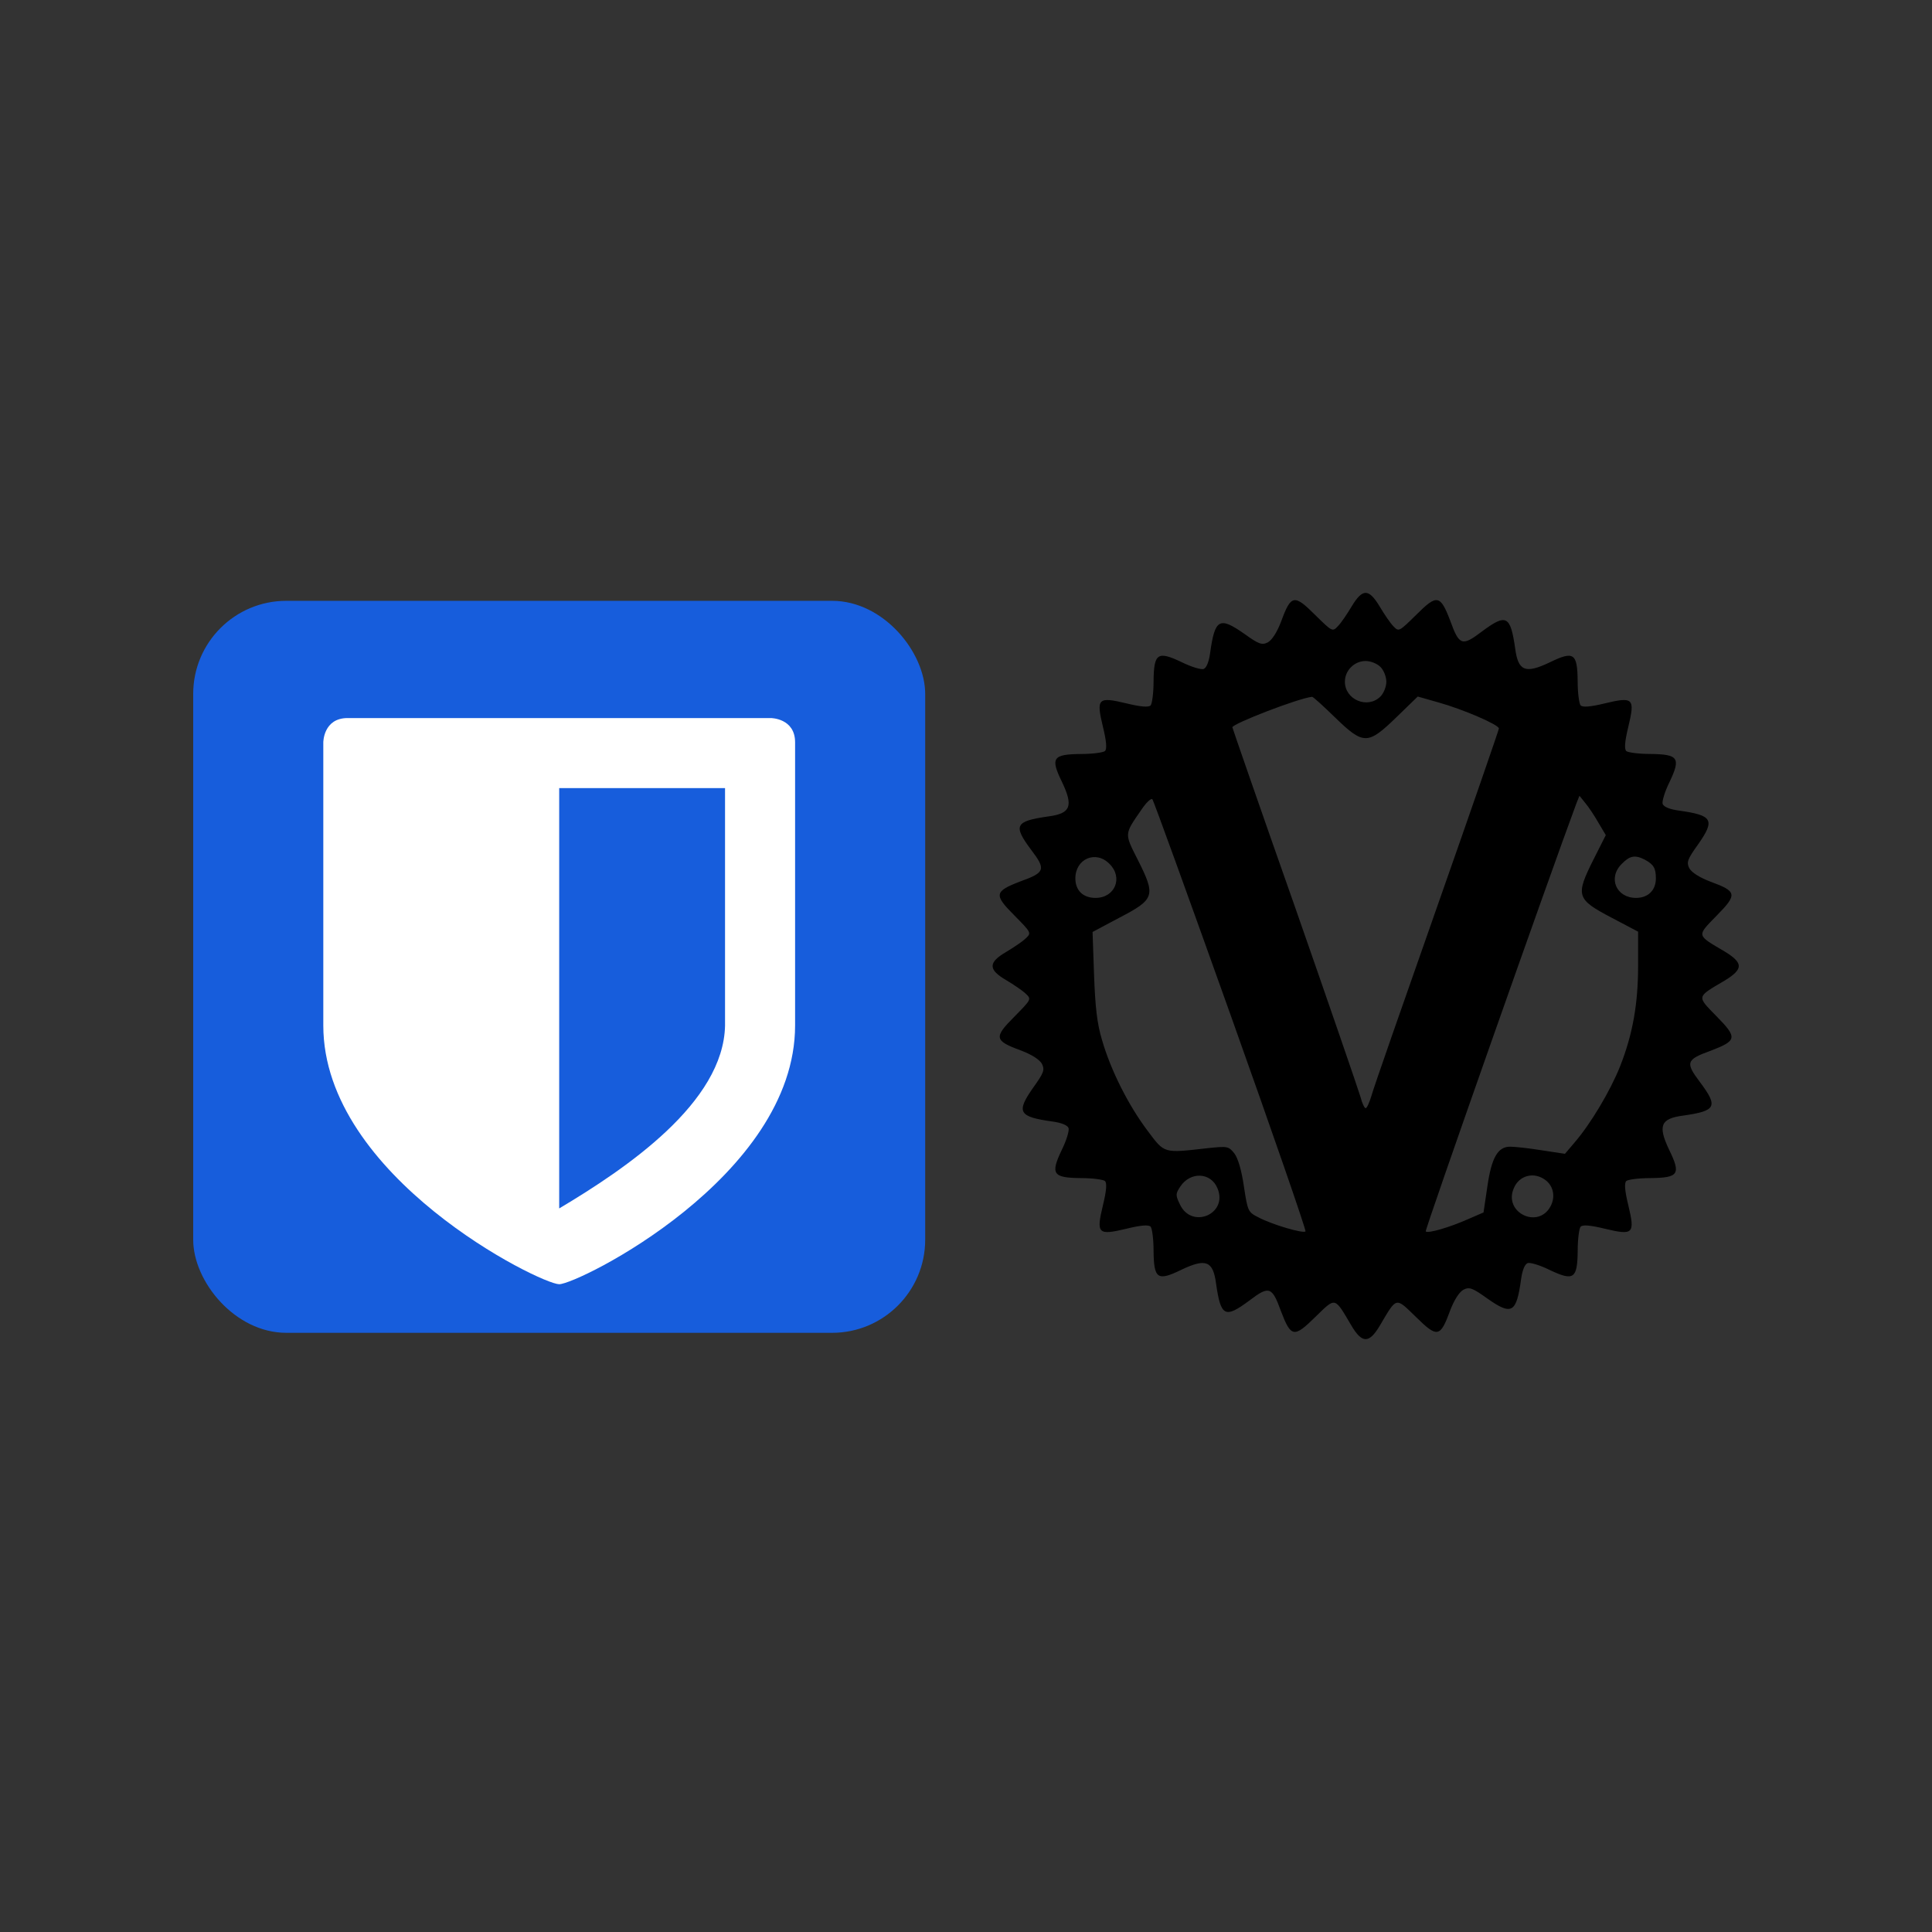 <?xml version="1.0" encoding="utf-8"?>
<svg height="100%" style="fill-rule:evenodd;clip-rule:evenodd;stroke-linecap:round;stroke-linejoin:round;" width="100%" version="1.1" viewBox="0 0 150 150" xmlns="http://www.w3.org/2000/svg" xmlns:bx="https://boxy-svg.com">
  <rect x="0" y="0" width="150" height="150" fill="#333333" stroke="none"/>
  <defs>
    <bx:grid x="0" y="0" width="15" height="15"/>
  </defs>
  <g transform="matrix(0.111, 0, 0, 0.111, 15, 46.648)" style="">
    <rect width="512" height="512" rx="65.115" fill="#175DDC" ry="65.115"/>
    <path fill="#ffffff" d="M372 297V131H256v294c47-28 115-74 116-128zm49-198v198c0 106-152 181-165 181S91 403 91 297V99s0-17 17-17h296s17 0 17 17z"/>
  </g>
  <path d="M 104.925 47.111 C 104.579 47.686 104.118 48.376 103.864 48.627 C 103.451 49.064 103.428 49.042 102.095 47.732 C 100.485 46.121 100.231 46.167 99.473 48.236 C 99.152 49.089 98.761 49.685 98.438 49.871 C 97.979 50.1 97.75 50.03 96.6 49.204 C 94.666 47.848 94.324 48.052 93.954 50.699 C 93.863 51.365 93.679 51.848 93.45 51.939 C 93.263 52.01 92.484 51.778 91.747 51.411 C 89.862 50.513 89.585 50.72 89.563 52.905 C 89.563 53.801 89.447 54.653 89.334 54.767 C 89.172 54.928 88.573 54.883 87.448 54.608 C 85.239 54.079 85.101 54.217 85.63 56.423 C 85.906 57.55 85.953 58.149 85.791 58.308 C 85.676 58.424 84.826 58.54 83.928 58.54 C 81.722 58.562 81.538 58.837 82.458 60.722 C 83.353 62.608 83.124 63.161 81.377 63.39 C 78.8 63.759 78.641 64.081 80.065 65.99 C 81.215 67.506 81.147 67.738 79.237 68.426 C 77.193 69.208 77.146 69.462 78.755 71.072 C 80.065 72.405 80.09 72.428 79.653 72.841 C 79.399 73.096 78.709 73.554 78.134 73.899 C 76.709 74.727 76.709 75.28 78.134 76.106 C 78.709 76.451 79.399 76.912 79.653 77.165 C 80.09 77.578 80.065 77.603 78.755 78.935 C 77.146 80.545 77.193 80.799 79.262 81.557 C 80.112 81.878 80.71 82.269 80.893 82.59 C 81.122 83.051 81.055 83.281 80.227 84.429 C 78.871 86.361 79.078 86.706 81.722 87.076 C 82.388 87.167 82.871 87.351 82.962 87.58 C 83.032 87.766 82.803 88.546 82.434 89.282 C 81.538 91.167 81.746 91.445 83.928 91.467 C 84.826 91.467 85.676 91.583 85.791 91.697 C 85.953 91.858 85.906 92.457 85.63 93.582 C 85.101 95.791 85.239 95.929 87.448 95.4 C 88.573 95.122 89.172 95.076 89.334 95.238 C 89.447 95.354 89.563 96.204 89.563 97.101 C 89.585 99.308 89.862 99.492 91.747 98.572 C 93.634 97.676 94.184 97.906 94.415 99.654 C 94.782 102.229 95.103 102.389 97.013 100.964 C 98.532 99.813 98.761 99.883 99.451 101.792 C 100.231 103.838 100.463 103.883 102.119 102.251 C 103.727 100.686 103.589 100.665 104.922 102.917 C 105.75 104.32 106.303 104.32 107.131 102.917 C 108.464 100.665 108.326 100.686 109.936 102.251 C 111.592 103.883 111.822 103.838 112.58 101.769 C 112.903 100.919 113.292 100.32 113.616 100.136 C 114.074 99.907 114.306 99.975 115.455 100.803 C 117.386 102.16 117.732 101.952 118.098 99.308 C 118.19 98.642 118.374 98.16 118.605 98.067 C 118.789 97.998 119.571 98.227 120.308 98.596 C 122.193 99.492 122.468 99.285 122.492 97.101 C 122.492 96.204 122.605 95.354 122.721 95.238 C 122.881 95.076 123.48 95.122 124.607 95.4 C 126.814 95.929 126.952 95.791 126.423 93.582 C 126.148 92.457 126.102 91.858 126.261 91.697 C 126.377 91.583 127.227 91.467 128.124 91.467 C 130.331 91.445 130.517 91.167 129.598 89.282 C 128.699 87.397 128.928 86.844 130.677 86.615 C 133.252 86.247 133.414 85.926 131.987 84.017 C 130.839 82.498 130.906 82.269 132.815 81.579 C 134.862 80.799 134.908 80.567 133.277 78.91 C 131.712 77.303 131.688 77.441 133.943 76.108 C 134.655 75.671 135 75.325 135 75.003 C 135 74.681 134.655 74.336 133.943 73.899 C 131.688 72.566 131.712 72.704 133.277 71.094 C 134.908 69.437 134.862 69.208 132.793 68.45 C 131.942 68.127 131.343 67.736 131.159 67.415 C 130.93 66.956 131 66.724 131.828 65.575 C 133.184 63.643 132.977 63.299 130.331 62.931 C 129.665 62.84 129.182 62.653 129.09 62.424 C 129.02 62.241 129.252 61.459 129.619 60.722 C 130.517 58.837 130.309 58.562 128.124 58.537 C 127.229 58.537 126.377 58.424 126.261 58.308 C 126.102 58.149 126.148 57.55 126.423 56.423 C 126.952 54.217 126.814 54.079 124.607 54.608 C 123.48 54.883 122.881 54.928 122.721 54.767 C 122.605 54.653 122.49 53.801 122.49 52.905 C 122.468 50.699 122.193 50.513 120.305 51.433 C 118.422 52.33 117.869 52.101 117.639 50.354 C 117.27 47.777 116.949 47.616 115.039 49.042 C 113.523 50.192 113.292 50.121 112.604 48.214 C 111.822 46.167 111.568 46.121 109.958 47.732 C 108.625 49.042 108.601 49.064 108.188 48.627 C 107.935 48.376 107.476 47.686 107.131 47.111 C 106.694 46.375 106.348 46.03 106.028 46.03 C 105.704 46.03 105.361 46.375 104.925 47.111 Z M 107.176 51.778 C 107.43 52.031 107.635 52.539 107.635 52.927 C 107.635 53.318 107.43 53.825 107.176 54.079 C 106.187 55.066 104.417 54.332 104.417 52.927 C 104.417 52.053 105.154 51.32 106.028 51.32 C 106.419 51.32 106.923 51.524 107.176 51.778 Z M 103.635 55.686 C 105.866 57.849 106.187 57.849 108.417 55.686 L 110.073 54.079 L 111.684 54.537 C 113.523 55.045 116.375 56.264 116.375 56.561 C 116.375 56.652 114.214 62.908 111.568 70.428 C 108.925 77.945 106.624 84.522 106.486 85.053 C 106.327 85.603 106.119 86.04 106.028 86.04 C 105.936 86.04 105.75 85.649 105.636 85.19 C 105.498 84.707 103.222 78.085 100.554 70.449 C 97.863 62.815 95.681 56.515 95.681 56.468 C 95.681 56.193 100.784 54.217 101.866 54.1 C 101.933 54.079 102.716 54.79 103.635 55.686 Z M 95.565 78.865 C 98.829 88.017 101.429 95.538 101.359 95.605 C 101.197 95.791 98.761 95.076 97.725 94.526 C 96.897 94.111 96.875 94.064 96.576 92.112 C 96.393 90.847 96.115 89.926 95.84 89.557 C 95.381 88.983 95.311 88.983 93.747 89.145 C 90.299 89.535 90.437 89.582 89.08 87.766 C 87.607 85.81 86.229 83.073 85.562 80.75 C 85.171 79.463 85.034 78.177 84.942 75.693 L 84.826 72.359 L 86.895 71.256 C 89.678 69.807 89.747 69.553 88.322 66.724 C 87.287 64.68 87.287 64.793 88.621 62.862 C 88.988 62.311 89.379 61.942 89.471 62.058 C 89.563 62.149 92.298 69.713 95.565 78.865 Z M 124.1 63.873 L 124.674 64.839 L 123.733 66.702 C 122.306 69.553 122.376 69.807 125.136 71.256 L 127.183 72.335 L 127.183 74.935 C 127.183 77.945 126.768 80.291 125.78 82.798 C 125.02 84.707 123.504 87.235 122.285 88.662 L 121.502 89.582 L 119.685 89.306 C 118.698 89.145 117.594 89.029 117.249 89.029 C 116.283 89.029 115.801 89.881 115.477 92.133 L 115.18 94.135 L 113.961 94.663 C 112.558 95.284 110.856 95.791 110.694 95.605 C 110.602 95.513 120.375 67.784 122.398 62.356 L 122.63 61.783 L 123.089 62.356 C 123.342 62.653 123.801 63.344 124.1 63.873 Z M 86.137 67.069 C 87.216 68.127 86.574 69.713 85.056 69.713 C 84.09 69.713 83.491 69.138 83.491 68.197 C 83.491 66.678 85.08 65.988 86.137 67.069 Z M 127.712 66.749 C 128.378 67.115 128.562 67.39 128.562 68.197 C 128.562 69.116 127.962 69.713 127.021 69.713 C 125.481 69.713 124.812 68.15 125.918 67.069 C 126.539 66.425 126.952 66.357 127.712 66.749 Z M 94.529 92.271 C 95.357 94.248 92.53 95.467 91.61 93.514 C 91.265 92.8 91.265 92.686 91.632 92.133 C 92.414 90.938 94.025 91.009 94.529 92.271 Z M 120.03 91.651 C 120.605 92.112 120.767 92.916 120.399 93.628 C 119.455 95.467 116.72 94.157 117.524 92.271 C 117.937 91.238 119.134 90.938 120.03 91.651 Z" fill="#000000" stroke-width="1" style=""/>
</svg>